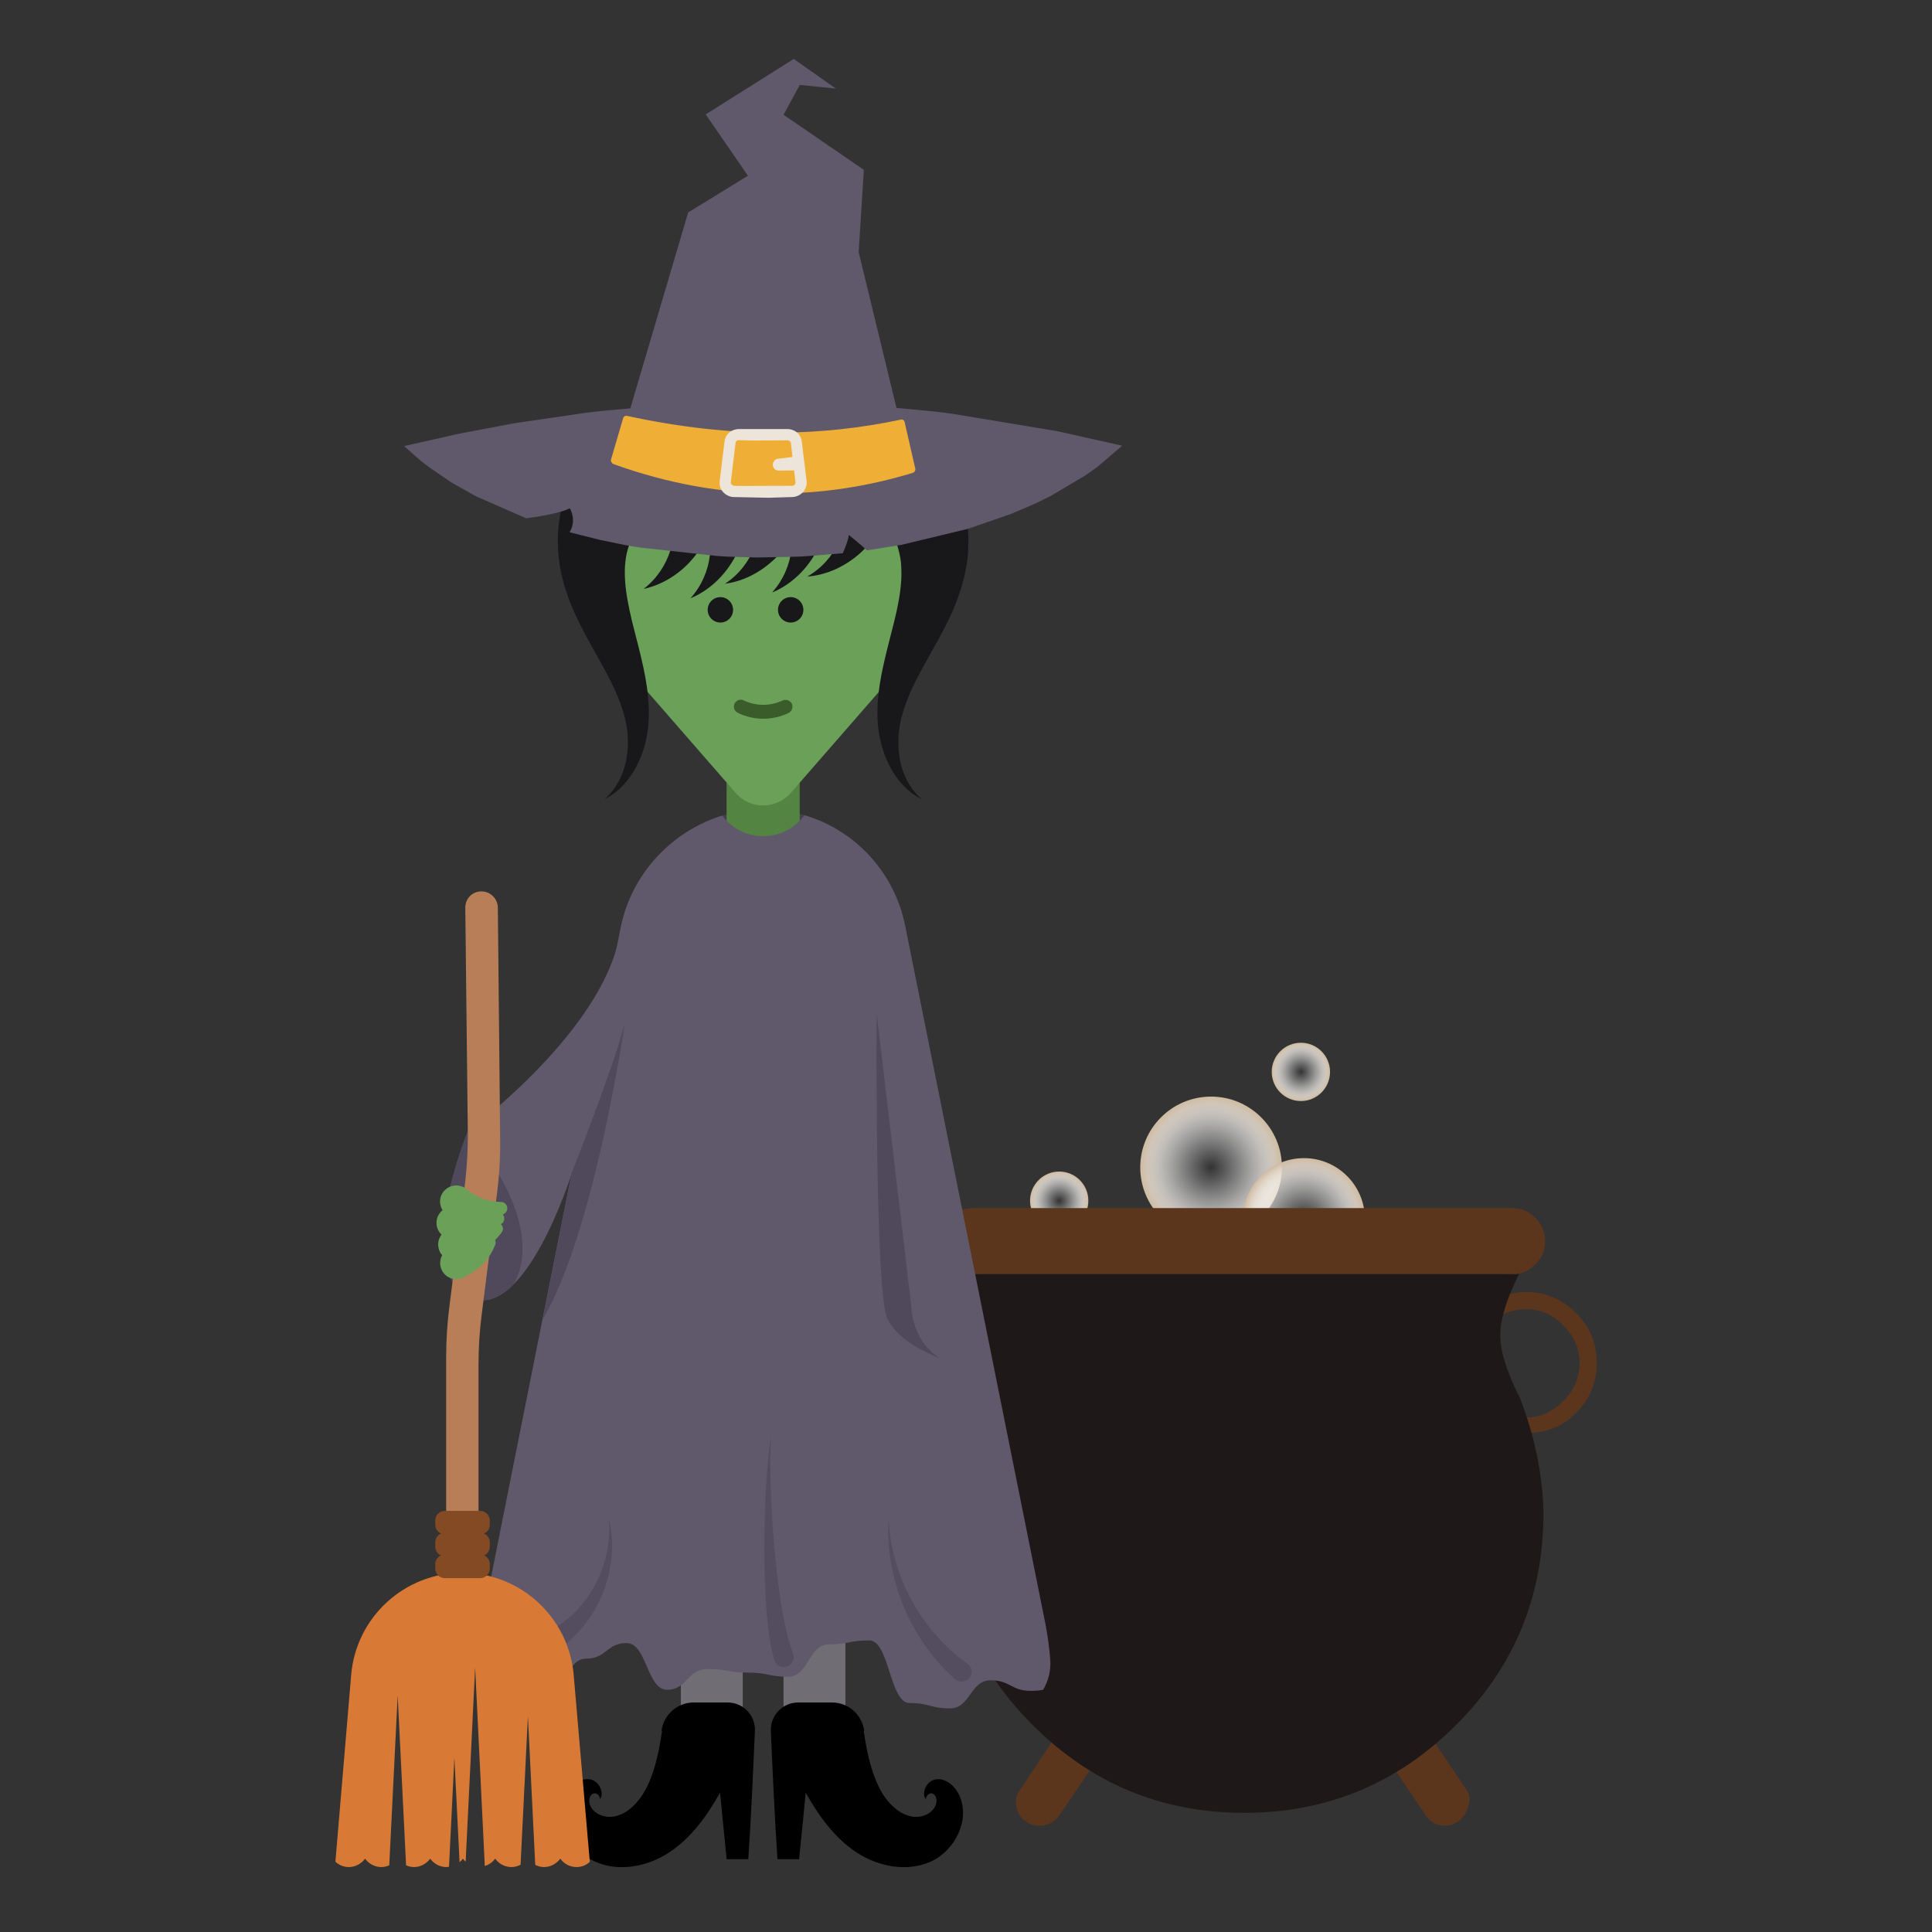 <?xml version="1.0" encoding="utf-8"?>
<!-- Generator: Adobe Illustrator 25.2.1, SVG Export Plug-In . SVG Version: 6.00 Build 0)  -->
<svg version="1.1" id="Layer_2" xmlns="http://www.w3.org/2000/svg" xmlns:xlink="http://www.w3.org/1999/xlink" x="0px" y="0px"
	 viewBox="0 0 1080 1080" style="enable-background:new 0 0 1080 1080;" xml:space="preserve">
<rect x="0" y="0" width="1080" height="1080" fill="#333333" stroke="none"/>
<style type="text/css">
	.st0{fill:url(#SVGID_1_);}
	.st1{fill:url(#SVGID_2_);}
	.st2{fill:url(#SVGID_3_);}
	.st3{fill:url(#SVGID_4_);}
	.st4{fill:#5B361D;}
	.st5{fill:#1F1818;}
	.st6{fill:none;stroke:#706D75;stroke-width:34.593;stroke-miterlimit:10;}
	.st7{fill:#463F51;}
	.st8{fill:none;stroke:#548441;stroke-width:40.883;stroke-miterlimit:10;}
	.st9{fill:#6AA058;}
	.st10{fill:#181719;}
	.st11{fill:#60586B;}
	.st12{fill:#EFAE35;}
	.st13{fill:#EDE5DA;}
	.st14{fill:#50485B;}
	.st15{fill:#544D60;}
	.st16{fill:#B77E58;}
	.st17{fill:#D87A35;}
	.st18{fill:#844A23;}
	.st19{fill:#3A5B2A;}
</style>
<g>
	<radialGradient id="SVGID_1_" cx="727.235" cy="599.168" r="16.333" gradientUnits="userSpaceOnUse">
		<stop  offset="0" style="stop-color:#FFFFFF;stop-opacity:0"/>
		<stop  offset="0.453" style="stop-color:#FEFEFD;stop-opacity:0.453"/>
		<stop  offset="0.617" style="stop-color:#FBF9F6;stop-opacity:0.617"/>
		<stop  offset="0.733" style="stop-color:#F5F0EB;stop-opacity:0.733"/>
		<stop  offset="0.827" style="stop-color:#ECE4DA;stop-opacity:0.827"/>
		<stop  offset="0.908" style="stop-color:#E1D4C4;stop-opacity:0.908"/>
		<stop  offset="0.978" style="stop-color:#D3C1A9;stop-opacity:0.978"/>
		<stop  offset="1" style="stop-color:#CEBA9F"/>
	</radialGradient>
	<circle class="st0" cx="727.2" cy="599.2" r="16.3"/>
	<radialGradient id="SVGID_2_" cx="676.97" cy="652.58" r="39.613" gradientUnits="userSpaceOnUse">
		<stop  offset="0" style="stop-color:#FFFFFF;stop-opacity:0"/>
		<stop  offset="0.453" style="stop-color:#FEFEFD;stop-opacity:0.453"/>
		<stop  offset="0.617" style="stop-color:#FBF9F6;stop-opacity:0.617"/>
		<stop  offset="0.733" style="stop-color:#F5F0EB;stop-opacity:0.733"/>
		<stop  offset="0.827" style="stop-color:#ECE4DA;stop-opacity:0.827"/>
		<stop  offset="0.908" style="stop-color:#E1D4C4;stop-opacity:0.908"/>
		<stop  offset="0.978" style="stop-color:#D3C1A9;stop-opacity:0.978"/>
		<stop  offset="1" style="stop-color:#CEBA9F"/>
	</radialGradient>
	<circle class="st1" cx="677" cy="652.6" r="39.6"/>
	<radialGradient id="SVGID_3_" cx="728.865" cy="681.541" r="34.085" gradientUnits="userSpaceOnUse">
		<stop  offset="0" style="stop-color:#FFFFFF;stop-opacity:0"/>
		<stop  offset="0.453" style="stop-color:#FEFEFD;stop-opacity:0.453"/>
		<stop  offset="0.617" style="stop-color:#FBF9F6;stop-opacity:0.617"/>
		<stop  offset="0.733" style="stop-color:#F5F0EB;stop-opacity:0.733"/>
		<stop  offset="0.827" style="stop-color:#ECE4DA;stop-opacity:0.827"/>
		<stop  offset="0.908" style="stop-color:#E1D4C4;stop-opacity:0.908"/>
		<stop  offset="0.978" style="stop-color:#D3C1A9;stop-opacity:0.978"/>
		<stop  offset="1" style="stop-color:#CEBA9F"/>
	</radialGradient>
	<circle class="st2" cx="728.9" cy="681.5" r="34.1"/>
	<radialGradient id="SVGID_4_" cx="592.115" cy="671.242" r="16.333" gradientUnits="userSpaceOnUse">
		<stop  offset="0" style="stop-color:#FFFFFF;stop-opacity:0"/>
		<stop  offset="0.453" style="stop-color:#FEFEFD;stop-opacity:0.453"/>
		<stop  offset="0.617" style="stop-color:#FBF9F6;stop-opacity:0.617"/>
		<stop  offset="0.733" style="stop-color:#F5F0EB;stop-opacity:0.733"/>
		<stop  offset="0.827" style="stop-color:#ECE4DA;stop-opacity:0.827"/>
		<stop  offset="0.908" style="stop-color:#E1D4C4;stop-opacity:0.908"/>
		<stop  offset="0.978" style="stop-color:#D3C1A9;stop-opacity:0.978"/>
		<stop  offset="1" style="stop-color:#CEBA9F"/>
	</radialGradient>
	<circle class="st3" cx="592.1" cy="671.2" r="16.3"/>
	<g>
		<g transform="matrix( 4.555, 0, 0, 4.555, 1427.75,721.8) ">
			<g>
				<g id="Layer0_4_MEMBER_0_MEMBER_0_FILL">
					<path class="st4" d="M-176.7,54.4c0.5-0.6,0.7-1.4,0.5-2.2c-0.1-0.8-0.6-1.4-1.2-1.9c-0.6-0.5-1.4-0.7-2.2-0.5
						c-0.8,0.1-1.4,0.6-1.9,1.2l-6.7,10.1c-0.5,0.6-0.7,1.4-0.5,2.2c0.1,0.8,0.6,1.4,1.2,1.8c0.4,0.3,0.9,0.5,1.6,0.5
						c1,0,1.8-0.4,2.4-1.2L-176.7,54.4z"/>
				</g>
			</g>
		</g>
		<g transform="matrix( 4.555, 0, 0, 4.555, 1427.75,721.8) ">
			<g>
				<g id="Layer0_4_MEMBER_0_MEMBER_1_FILL">
					<path class="st4" d="M-133.6,61l-6.8-10.1c-0.4-0.6-1.1-1-1.9-1.2c-0.8-0.1-1.5,0-2.2,0.4c-0.6,0.5-1,1.1-1.2,1.9
						c-0.1,0.8,0,1.6,0.4,2.2l6.8,10.1c0.6,0.9,1.4,1.3,2.5,1.3c0.4,0,1-0.2,1.6-0.6c0.6-0.5,1-1.1,1.2-2
						C-133,62.4-133.1,61.7-133.6,61z"/>
				</g>
			</g>
		</g>
		<g transform="matrix( 4.555, 0, 0, 4.555, 1427.75,721.8) ">
			<g>
				<g id="Layer0_4_MEMBER_1_MEMBER_0_FILL">
					<path class="st4" d="M-120,2.7c-1.7-1.7-3.8-2.6-6.1-2.6c-2.4,0-4.5,0.9-6.1,2.6c-1.7,1.7-2.5,3.7-2.5,6.1
						c0,2.4,0.8,4.5,2.5,6.1c1.7,1.7,3.7,2.5,6.1,2.5c2.4,0,4.5-0.8,6.1-2.5c1.7-1.7,2.5-3.7,2.5-6.1C-117.5,6.4-118.3,4.4-120,2.7
						 M-126.2,2.2c1.8,0,3.4,0.7,4.6,2c1.3,1.3,2,2.8,2,4.6c0,1.8-0.7,3.4-2,4.7c-1.3,1.3-2.8,2-4.6,2s-3.4-0.7-4.7-2
						c-1.3-1.3-2-2.9-2-4.7c0-1.8,0.7-3.3,2-4.6C-129.6,2.9-128,2.2-126.2,2.2z"/>
				</g>
			</g>
		</g>
		<g transform="matrix( 4.555, 0, 0, 4.555, 1427.75,721.8) ">
			<g>
				<g id="Layer0_4_MEMBER_1_MEMBER_1_FILL">
					<path class="st4" d="M-195.6,0.1c-2.4,0-4.4,0.9-6.1,2.6c-1.7,1.7-2.5,3.7-2.5,6.1c0,2.4,0.8,4.5,2.5,6.1
						c1.7,1.7,3.8,2.5,6.1,2.5c2.4,0,4.4-0.8,6.1-2.5c1.7-1.7,2.6-3.8,2.6-6.1s-0.9-4.4-2.6-6.1C-191.2,1-193.3,0.1-195.6,0.1
						 M-195.6,2.2c1.8,0,3.4,0.7,4.7,2c1.3,1.3,2,2.8,2,4.6c0,1.8-0.7,3.4-2,4.7c-1.3,1.3-2.9,2-4.7,2c-1.8,0-3.4-0.7-4.7-2
						c-1.4-1.4-2-2.9-2-4.7s0.7-3.3,2-4.6C-199,2.9-197.5,2.2-195.6,2.2z"/>
				</g>
			</g>
		</g>
		<g transform="matrix( 4.556, 0, 0, 4.556, 1427.75,721.8) ">
			<g>
				<g id="Layer0_4_MEMBER_2_FILL">
					<path class="st5" d="M-124,27.2c-0.1-5-1.2-9.8-3-14.4c0-0.1,0-0.1-0.1-0.1c-1.4-2.9-2.2-5.3-2.2-7.3c0-2,0.8-4.5,2.3-7.5
						c-22.6-0.6-45.1-0.6-67.7,0c1.4,2.9,2.2,5.4,2.2,7.4c0,2.1-0.7,4.5-2.1,7.4v0.2c-1.9,4.4-2.9,9.2-2.9,14.3
						c0,10.1,3.6,18.8,10.8,26s15.8,10.8,26,10.8c10.1,0,18.8-3.6,26-10.8S-124,37.3-124,27.2z"/>
				</g>
			</g>
		</g>
		<g transform="matrix( 4.556, 0, 0, 4.556, 1427.75,721.8) ">
			<g>
				<g id="Layer0_4_MEMBER_3_FILL">
					<path class="st4" d="M-127.8-2.1c1.1,0,2-0.4,2.8-1.2c0.8-0.8,1.2-1.7,1.2-2.8c0-1.2-0.4-2.1-1.2-2.9c-0.8-0.8-1.7-1.2-2.8-1.2
						H-194c-1.2,0-2.1,0.4-2.9,1.2c-0.8,0.8-1.2,1.7-1.2,2.9c0,1.1,0.4,2,1.2,2.8c0.8,0.8,1.7,1.2,2.8,1.2H-127.8z"/>
				</g>
			</g>
		</g>
	</g>
	<g>
		<g>
			<g>
				<line class="st6" x1="397.9" y1="917.8" x2="397.9" y2="978.9"/>
				<path d="M370.1,967.5c-1.8,12.9-5.3,29.7-13.7,39.5c-3.4,4-7.7,7.4-12.9,8.4c-5.1,1-11.1-1.1-13.4-5.7c-1.2-2.3-1-5.8,1.3-7
					c2.1-1.1,4.7,1.8,3.7,3.4c3.3-3.8-0.5-11-5.7-11.5c-5.6-0.6-10.5,4-12.8,9.1c-6.1,13.4,2.2,30.5,15.5,36.7
					c13.4,6.3,29.7,3.2,42-4.9c12.3-8.1,21.2-20.5,28.4-33.4c1.2,12.4,2.5,24.8,3.7,37.2h12.1c1.5-22.2,2.7-48.9,3.7-71.7
					c0.4-8.7-6.6-15.9-15.3-15.9l-18.9,0c-9.1,0-16.7,6.7-18,15.7C370.1,967.5,370.1,967.5,370.1,967.5z"/>
			</g>
			<g>
				<line class="st6" x1="455.3" y1="917.8" x2="455.3" y2="978.9"/>
				<path d="M483.1,967.4c-1.3-9-8.9-15.7-18-15.7l-18.9,0c-8.7,0-15.6,7.2-15.3,15.9c1,22.8,2.2,49.5,3.7,71.7h12.1
					c1.3-12.4,2.5-24.8,3.7-37.2c7.2,12.9,16.1,25.3,28.4,33.4c12.3,8.1,28.7,11.2,42,4.9c13.3-6.3,21.6-23.3,15.5-36.7
					c-2.3-5.1-7.2-9.6-12.8-9.1c-5.3,0.5-9,7.7-5.7,11.5c-0.9-1.6,1.7-4.5,3.7-3.4c2.3,1.2,2.5,4.6,1.3,7c-2.4,4.7-8.3,6.7-13.4,5.7
					c-5.1-1-9.5-4.4-12.9-8.4c-8.4-9.8-11.8-26.6-13.7-39.5C483.1,967.5,483.1,967.5,483.1,967.4z"/>
			</g>
		</g>
		<path class="st7" d="M504.2,510.1c-8.3-27.6-31.1-50-61.4-56.1c-40.9-8.3-81.2,17.1-93.6,56.1H504.2z"/>
		<line class="st8" x1="426.6" y1="430.4" x2="426.6" y2="491.4"/>
		<path class="st9" d="M442.1,443.2l56.4-64.7c23.6-27,31.2-64.4,20.1-98.5l-11.9-36.5c-7.3-22.4-28.2-37.6-51.8-37.6h-56.6
			c-23.6,0-44.5,15.2-51.8,37.6L334.7,280c-11.1,34.1-3.4,71.5,20.1,98.5l56.4,64.7C419.3,452.6,433.9,452.6,442.1,443.2z"/>
		<g>
			<path class="st10" d="M400,284.6c-0.9,5.9-2.8,11.5-5.3,16.5c-2.5,5-5.7,9.4-9.3,13.3c-7.2,7.6-16.3,12.8-25.6,14.8
				c7.5-5.8,12.4-13.5,14.9-21.4c2.5-7.9,2.4-16,0.1-22.5c-2.4-6.9,1.2-14.4,8.1-16.8c6.9-2.4,14.4,1.2,16.8,8.1
				c0.7,2.1,0.9,4.3,0.6,6.3L400,284.6z"/>
		</g>
		<g>
			<path class="st10" d="M417.6,283.4c0.2,6-0.7,11.8-2.3,17.2c-1.6,5.4-3.9,10.3-6.8,14.7c-5.7,8.8-13.8,15.6-22.5,19.1
				c6.3-7,9.8-15.5,10.8-23.8c1-8.2-0.5-16.2-3.9-22.2c-3.6-6.3-1.4-14.4,4.9-18c6.3-3.6,14.4-1.4,18,4.9c1.1,1.9,1.7,4,1.7,6.1
				L417.6,283.4z"/>
		</g>
		<g>
			<path class="st10" d="M463.2,280.2c0.2,6-0.7,11.8-2.3,17.2c-1.6,5.4-3.9,10.3-6.8,14.7c-5.7,8.8-13.8,15.6-22.5,19.1
				c6.3-7,9.8-15.5,10.8-23.8c1-8.2-0.5-16.2-3.9-22.2c-3.6-6.3-1.4-14.4,4.9-18s14.4-1.4,18,4.9c1.1,1.9,1.7,4,1.7,6.1L463.2,280.2
				z"/>
		</g>
		<g>
			<path class="st10" d="M448.7,285c-1.4,5.9-3.6,11.3-6.5,16c-2.9,4.8-6.4,9-10.3,12.5c-7.8,7.1-17.2,11.6-26.6,12.8
				c7.9-5.2,13.4-12.6,16.4-20.3c3.1-7.7,3.6-15.8,1.8-22.4c-1.9-7,2.3-14.2,9.3-16.1c7-1.9,14.2,2.3,16.1,9.3
				c0.6,2.1,0.6,4.3,0.1,6.3L448.7,285z"/>
		</g>
		<g>
			<path class="st10" d="M497.1,283.6c-1.7,5.8-4.3,11-7.5,15.6c-3.2,4.6-6.9,8.6-11,11.9c-8.2,6.6-17.9,10.5-27.3,11.2
				c8.2-4.7,14.1-11.7,17.6-19.3c3.5-7.5,4.5-15.6,3.2-22.3c-1.5-7.1,3.1-14.1,10.2-15.6c7.1-1.5,14.1,3.1,15.6,10.2
				c0.4,2.2,0.3,4.3-0.2,6.3L497.1,283.6z"/>
		</g>
		<g>
			<g>
				<path class="st10" d="M373.2,280c-4.5,2.1-9,5.4-12.8,9.7c-3.7,4.3-6.9,9.5-8.8,15.3c-1,2.9-1.7,5.7-2,9
					c-0.4,3.2-0.4,6.6-0.2,10.2c0.4,7.2,2,15,3.9,23.1c2,8.1,4.4,16.7,6.3,25.6c1.9,8.9,3.3,18.2,3.1,27.6
					c-0.2,9.5-2.3,18.9-6.5,27.1c-2.1,4.1-4.7,7.9-7.7,11.2c-3.1,3.3-6.7,6-10.5,7.9c6.6-5.7,10.3-13.5,12-21.4c0.8-4,1.1-8,1-11.9
					c-0.1-2-0.2-3.9-0.5-5.9c-0.1-1-0.3-1.9-0.5-2.9l-0.6-2.9c-1.9-7.7-5-15-8.7-22.3c-3.7-7.3-8-14.5-12.3-22.4
					c-4.2-7.8-8.5-16.2-11.7-25.8c-1.6-4.8-2.9-9.8-3.8-15.2c-0.9-5.3-1.2-11.1-1-16.7c0.4-11.3,3.2-22.5,8-33
					c4.8-10.5,11.7-20.4,20.8-28.8l2.3-2.2c11-10.3,28.3-9.6,38.5,1.4c10.3,11,9.6,28.3-1.4,38.5C378.1,277.2,375.7,278.8,373.2,280
					z"/>
			</g>
			<g>
				<path class="st10" d="M512.5,237.5c9,8.4,16,18.2,20.8,28.8c4.8,10.5,7.5,21.7,8,33c0.2,5.6-0.1,11.4-1,16.7
					c-0.9,5.4-2.2,10.4-3.8,15.2c-3.2,9.6-7.4,18-11.7,25.8c-4.3,7.8-8.5,15.1-12.3,22.4c-3.7,7.3-6.8,14.6-8.7,22.3l-0.6,2.9
					c-0.2,1-0.3,1.9-0.5,2.9c-0.3,1.9-0.4,3.9-0.5,5.9c-0.1,4,0.2,8,1,11.9c1.6,7.9,5.4,15.7,12,21.4c-3.9-1.9-7.5-4.6-10.5-7.9
					c-3.1-3.3-5.7-7.1-7.7-11.2c-4.1-8.2-6.3-17.6-6.5-27.1c-0.2-9.4,1.2-18.7,3.1-27.6c1.9-8.9,4.3-17.4,6.3-25.6
					c2-8.1,3.5-15.9,3.9-23.1c0.2-3.6,0.1-7-0.2-10.2c-0.4-3.2-1.1-6.1-2-9c-1.9-5.7-5-10.9-8.8-15.3c-3.8-4.3-8.3-7.6-12.8-9.7
					c-13.6-6.4-19.5-22.6-13.1-36.3c6.4-13.6,22.6-19.5,36.3-13.1c2.6,1.2,4.9,2.8,6.9,4.6L512.5,237.5z"/>
			</g>
		</g>
		<g transform="matrix( 1, 0, 0, 1, 959.9,540.4) ">
			<g transform="matrix( 1, 0, 0, 1, -332.5,-230.85) ">
				<g>
					<g id="gHat6_0_Layer0_0_FILL">
						<path class="st11" d="M-164-84.1c-0.5,0-1.3-0.1-2.5-0.1l-61.2-0.3l-7.4,0.3c-1.1,0-1.9,0.1-2.4,0.1c-1.1,0-1.9,0.1-2.4,0.1
							c-1.1,0-2,0.1-2.5,0.1l-9.8,0.6c-0.5,0-1.4,0.1-2.4,0.2c-1.1,0.1-1.9,0.1-2.5,0.2l-32.2,2.9l-10,1.1l-40.4,5.9l-30.7,5.8
							l-31.1,7l8.9,7.9l4.9,3.8l12.4,8.5l13.8,7.8l28.3,12.4c12.1-1.7,20.2-3.5,24.3-5.6l0.6,1.1c0.4,0.9,0.7,1.9,0.9,2.9
							c0.7,3.3,0.2,6.4-1.6,9.4l17.2,4.3l13.6,2.8l8.3,1.4l42.8,4.7c1.3,0.1,2.3,0.1,2.9,0.2c1.3,0.1,2.3,0.1,2.9,0.2l17.5,0.5
							l23.4-0.5c0.7,0,1.6-0.1,2.9-0.2c0.6,0,1.6-0.1,2.9-0.2l18.3-1.5c2.1-4.7,3.2-8.1,3.4-10.2l3.3,2.7c2.6,2.1,4.8,4.1,6.8,5.9
							l19.4-3.1l37-8.9l24.3-8.4l13.5-5.8l8.5-4.2l19.3-11.4l6.9-4.9l13.8-11.8l-36.2-8.1l-58.4-9.7l-10-1.3l-39.7-3.7
							c-0.6,0-1.4-0.1-2.5-0.2c-1.1-0.1-1.9-0.1-2.5-0.2l-9.8-0.6c-0.5,0-1.4-0.1-2.4-0.1C-162.1-84-163-84-164-84.1z"/>
					</g>
				</g>
			</g>
			<g transform="matrix( 1, 0, 0, 1, -332.5,-230.85) ">
				<g>
					<g id="gHat6_0_Layer0_1_FILL">
						<path class="st11" d="M-180.3-262.1l20.2,2.1l-23.6-16.6l-49.2,31l23.6,34.3l-33.4,20.5L-283.7-52
							c55.2,19.9,110.5,21.6,165.8,4.9l-29.5-121.5l2.9-46l-44.9-30.8L-180.3-262.1z"/>
					</g>
				</g>
			</g>
			<g transform="matrix( 1, 0, 0, 1, -332.5,-230.85) ">
				<g>
					<g id="gHat6_0_Layer0_2_FILL">
						<path class="st12" d="M-122.5-74.8c-0.4-0.2-0.8-0.3-1.2-0.2c-22.2,4.7-44.8,7.2-67.8,7.3c-27.6,0.2-56.1-3-85.5-9.4
							c-0.4-0.1-0.8,0-1.2,0.2c-0.4,0.2-0.6,0.5-0.8,0.9l-6.8,23.2c-0.2,0.6-0.1,1.1,0.2,1.6c0.3,0.5,0.7,0.9,1.2,1.1
							c30.3,10.9,60.7,16.4,91.1,16.4c25.3,0,50.7-3.8,76.1-11.5c0.5-0.2,1-0.5,1.2-1c0.3-0.5,0.4-1,0.2-1.6l-6-26.2
							C-121.9-74.2-122.1-74.5-122.5-74.8z"/>
					</g>
				</g>
			</g>
			<g transform="matrix( 1, 0, 0, 1, -332.5,-230.85) ">
				<g>
					<g id="gHat6_0_Layer0_3_FILL">
						<path class="st13" d="M-181.9-67.8c-0.7-0.6-1.6-1.1-2.5-1.4c-0.8-0.3-1.7-0.5-2.7-0.5h-27.4c-0.9,0-1.8,0.2-2.7,0.5
							c-0.9,0.3-1.8,0.8-2.5,1.4c-0.8,0.7-1.4,1.4-1.8,2.2c-0.5,0.9-0.8,1.9-0.9,2.9l-2.7,22.1c-0.1,1.1,0,2.2,0.3,3.4
							c0.4,1,0.9,2,1.7,2.8c0.7,0.8,1.6,1.4,2.6,1.9c1,0.5,2.1,0.8,3.3,0.8l19.3,0.4l13.4-0.4c1.1,0,2.2-0.3,3.3-0.8
							c0.9-0.4,1.8-1.1,2.6-1.9c0.8-0.8,1.3-1.8,1.7-2.8c0.4-1,0.5-2.1,0.4-3.4l-2.7-22.1c-0.1-1-0.4-2-0.9-2.9
							C-180.5-66.4-181.1-67.2-181.9-67.8 M-187.1-63.4c0.2,0,0.4,0,0.6,0.1c0.2,0.1,0.4,0.2,0.6,0.3c0.1,0.1,0.2,0.2,0.4,0.5
							c0.1,0.2,0.2,0.4,0.2,0.6l0.9,7.8l-8.1,1c-0.9,0.1-1.6,0.5-2.1,1.2c-0.6,0.7-0.8,1.4-0.8,2.3c0.1,0.9,0.4,1.6,1,2.2
							c0.6,0.6,1.4,0.9,2.3,0.9l8.6-0.1l0.8,6.8c0,0.2,0,0.3-0.1,0.5c0,0.2-0.2,0.4-0.3,0.6c-0.2,0.2-0.4,0.3-0.6,0.5
							c-0.3,0.1-0.7,0.2-0.9,0.2l-29.8,0.1c-1.1,0-2-0.1-2.5-0.1c-0.3,0-0.6-0.1-0.9-0.2c-0.3-0.1-0.5-0.3-0.6-0.5
							c-0.1-0.1-0.3-0.3-0.4-0.6c0-0.1-0.1-0.3-0.1-0.6l2.7-22.1c0-0.2,0.1-0.4,0.2-0.6s0.2-0.3,0.4-0.5c0.2-0.2,0.4-0.3,0.6-0.3
							c0.2-0.1,0.4-0.1,0.6-0.1l7.4,0.2L-187.1-63.4z"/>
					</g>
				</g>
			</g>
		</g>
		<path class="st11" d="M282.5,938.4c11.3,0,11.3,8.2,22.6,8.2c11.3,0,11.3-19.4,22.6-19.4c11.3,0,11.3-8.7,22.6-8.7
			c11.3,0,11.3,26.1,22.6,26.1c11.3,0,11.3-11.6,22.6-11.6c11.3,0,11.3,2,22.6,2c11.3,0,11.3,2.3,22.6,2.3
			c11.3,0,11.3-18.1,22.6-18.1c11.3,0,11.3-2.2,22.6-2.2c11.3,0,11.3,35,22.6,35c11.3,0,11.3,3,22.6,3c11.3,0,11.3-15.7,22.6-15.7
			c11.3,0,11.3,5.9,22.6,5.9c2.9,0,5-0.2,6.8-0.6c2.9-4.8,4.4-10.5,4-16.6c-0.5-6.7-1.4-13.4-2.7-20.2L506,517.5
			c-5.8-28.8-27-53.1-56.3-61.8c-5.2,7.1-13.6,11.7-23.1,11.7c-9.4,0-17.7-4.5-22.9-11.5c-28,8.7-50.7,32.4-56.8,62.8l-77.6,389
			c-1.3,6.8-2.2,13.7-2.7,20.8c-0.3,4,0.3,7.8,1.6,11.2C272.5,939.3,275,938.4,282.5,938.4z"/>
		<path class="st14" d="M490.1,566.9l19.3,163.1c0,0,0,19.3,15.7,29c0,0-21.7-7.2-29-21.7C488.9,722.7,490.1,566.9,490.1,566.9z"/>
		<path class="st11" d="M345,528.8c-13.8,52.3-83.4,103.6-83.4,103.6s-31.3,75.6,0,92.3s58.2-69.3,58.2-69.3S354.1,552.4,345,528.8z
			"/>
		<path class="st14" d="M349.2,572.3c-6.5,24.9-29.5,83.1-29.5,83.1l0,0l-16.4,82.3l0,0C332.4,688.6,349.2,572.3,349.2,572.3z"/>
		<path class="st14" d="M261.5,724.7c9.1,4.9,17.9,1,25.7-6.9c0,0,0,0,0,0c19.5-36-25.7-85.5-25.7-85.5S230.2,707.9,261.5,724.7z"/>
		<g>
			<path class="st15" d="M432.8,927.9c-0.7-2.7-1.5-5.5-1.9-8.1l-0.7-4l-0.5-4c-0.2-1.3-0.4-2.6-0.5-4l-0.4-3.9
				c-0.3-2.6-0.5-5.2-0.6-7.9c-0.7-10.5-0.9-20.9-0.9-31.3c0-10.4,0.3-20.8,0.8-31.2c0.6-10.4,1.3-20.7,3-31
				c-0.7,10.3-0.6,20.7-0.2,31c0.4,10.3,1,20.6,1.9,30.9c0.9,10.3,2.1,20.5,3.6,30.6c0.4,2.5,0.8,5.1,1.3,7.5l0.7,3.7
				c0.2,1.2,0.5,2.5,0.8,3.7l0.8,3.7l1,3.6c0.6,2.4,1.5,4.6,2.2,6.8l0.2,0.6c1,2.9-0.6,6-3.5,7c-2.9,1-6-0.6-7-3.5
				C432.9,928.2,432.8,928,432.8,927.9z"/>
		</g>
		<g>
			<path class="st15" d="M533.9,938.7c-12.8-11.4-22.6-25.7-29-41.2c-6.3-15.4-9.2-32.1-8.2-48.4c0.8,16.3,5.5,32.1,13.2,46
				c7.7,13.9,18.3,26,30.9,34.9c2.5,1.8,3.1,5.2,1.3,7.7c-1.8,2.5-5.2,3.1-7.7,1.3C534.2,939,534,938.8,533.9,938.7L533.9,938.7z"/>
		</g>
		<g>
			<path class="st15" d="M308.4,911.1c10.2-5.7,18.9-14.8,24.6-25.8c5.7-10.9,8.5-23.7,7.3-36.5c3.1,12.5,2.2,26.1-2.2,38.7
				c-4.4,12.6-12.4,24.3-23.5,32.8l-0.1,0c-2.4,1.8-5.9,1.4-7.7-1c-1.8-2.4-1.4-5.9,1-7.7C307.9,911.4,308.1,911.2,308.4,911.1z"/>
		</g>
		<g>
			<path class="st16" d="M257,863.7c-4.5-0.7-7.6-4.9-7.6-9.4v-95.6c0-9.5,0.6-18.9,1.8-28.3l8.5-67c1.3-10.2,1.9-20.6,1.8-30.9
				l-1.4-125.5c0.2-5,4.2-8.9,9.4-8.7c5,0.2,8.9,4.4,8.8,9.4l1.3,129.4c0.1,10.2-0.5,20.3-1.8,30.4l-8.5,67.1
				c-1.2,9.3-1.8,18.7-1.8,28.1v92.3C267.6,860.2,262.7,864.6,257,863.7z"/>
			<path class="st17" d="M320.7,936.4c-2.7-32.3-29.8-57.2-62.2-57.2h0c-32.4,0-59.5,24.8-62.2,57.2l-8.8,104.3c2,1.9,4.6,3,7.5,3
				c3.7,0,7-1.9,9.1-4.7c2,2.8,5.3,4.7,9.1,4.7c1.6,0,3.1-0.4,4.4-1l4.7-94.9l4.7,94.9c1.4,0.6,2.8,1,4.4,1c3.7,0,7-1.9,9.1-4.7
				c2,2.8,5.3,4.7,9.1,4.7c0.5,0,0.9-0.1,1.4-0.2l3-61l2.9,58.5c0.7-0.6,1.3-1.2,1.8-2c0.5,0.6,1,1.2,1.6,1.7l5.3-108.6l5.4,111
				c2.4-0.7,4.4-2.2,5.8-4.1c2,2.8,5.3,4.7,9.1,4.7c1.9,0,3.6-0.5,5.1-1.3l4.1-83l4.1,83.1c1.5,0.7,3.1,1.2,4.9,1.2
				c3.7,0,7-1.9,9.1-4.7c2,2.8,5.3,4.7,9.1,4.7c2.9,0,5.4-1.1,7.4-2.9L320.7,936.4z"/>
			<path class="st18" d="M268.4,882.2h-19.7c-3,0-5.4-2.4-5.4-5.4v-2.4c0-3,2.4-5.4,5.4-5.4h19.7c3,0,5.4,2.4,5.4,5.4v2.4
				C273.8,879.8,271.4,882.2,268.4,882.2z"/>
			<path class="st18" d="M268.4,870h-19.7c-3,0-5.4-2.4-5.4-5.4v-2.4c0-3,2.4-5.4,5.4-5.4h19.7c3,0,5.4,2.4,5.4,5.4v2.4
				C273.8,867.6,271.4,870,268.4,870z"/>
			<path class="st18" d="M268.4,857.7h-19.7c-3,0-5.4-2.4-5.4-5.4V850c0-3,2.4-5.4,5.4-5.4h19.7c3,0,5.4,2.4,5.4,5.4v2.4
				C273.8,855.3,271.4,857.7,268.4,857.7z"/>
		</g>
		<g>
			<path class="st9" d="M261,664.9c4.7,4.2,11.6,6.9,19,7l0.1,0c1.9,0,3.5,1.6,3.5,3.6c0,1.4-0.9,2.6-2.1,3.2
				c-8.2,3.6-18.2,4.6-28,1.9l-0.9-0.3c-4.8-1.3-7.6-6.3-6.3-11s6.3-7.6,11-6.3C258.8,663.3,260,664,261,664.9z"/>
		</g>
		<g>
			<path class="st9" d="M257.4,675.6c5.6,2.9,12.9,3.9,20.1,2.2l0.1,0c1.9-0.5,3.8,0.7,4.2,2.6c0.3,1.4-0.2,2.8-1.3,3.6
				c-7.1,5.5-16.5,8.9-26.7,8.6l-1,0c-5-0.1-8.9-4.2-8.8-9.2c0.1-5,4.2-8.9,9.2-8.8C254.9,674.6,256.2,675,257.4,675.6z"/>
		</g>
		<g>
			<path class="st9" d="M255.8,687c6.1,1.3,13.5,0.4,20-3.1l0.1-0.1c1.7-0.9,3.8-0.3,4.8,1.4c0.7,1.3,0.5,2.7-0.3,3.8
				c-5.4,7.2-13.6,12.8-23.5,15.2l-0.9,0.2c-4.8,1.2-9.7-1.8-10.8-6.6c-1.2-4.8,1.8-9.7,6.6-10.8C253.1,686.7,254.5,686.7,255.8,687
				z"/>
		</g>
		<g>
			<path class="st9" d="M255.2,697.1c1.5,0,3,0,4.3-0.1c1.4-0.1,2.7-0.3,3.9-0.7c1.3-0.4,2.6-0.9,3.9-1.7c1.3-0.8,2.6-1.7,3.9-2.7
				l0.1-0.1c1.5-1.2,3.8-1,5,0.6c0.8,1.1,1,2.4,0.5,3.6c-0.7,1.7-1.6,3.5-2.6,5.2c-1.1,1.7-2.3,3.5-3.9,5.1c-1.6,1.6-3.3,3-5.1,4.2
				c-1.8,1.2-3.6,2.3-5.4,3.2l-0.5,0.3c-4.4,2.3-9.8,0.7-12.2-3.7c-2.3-4.4-0.7-9.8,3.7-12.2C252.3,697.4,253.8,697.1,255.2,697.1z"
				/>
		</g>
		<circle class="st10" cx="402.7" cy="340.9" r="7.1"/>
		<circle class="st10" cx="442" cy="340.9" r="7.1"/>
		<path class="st19" d="M437.4,391.6c-6.8,3.2-14.7,3.2-21.5,0c-1.9-1-4.2-0.3-5.2,1.6c-1,1.9-0.3,4.2,1.6,5.2
			c9.1,4.5,19.7,4.5,28.8,0c1.8-1.1,2.4-3.5,1.4-5.3C441.4,391.4,439.2,390.8,437.4,391.6z"/>
	</g>
</g>
</svg>
